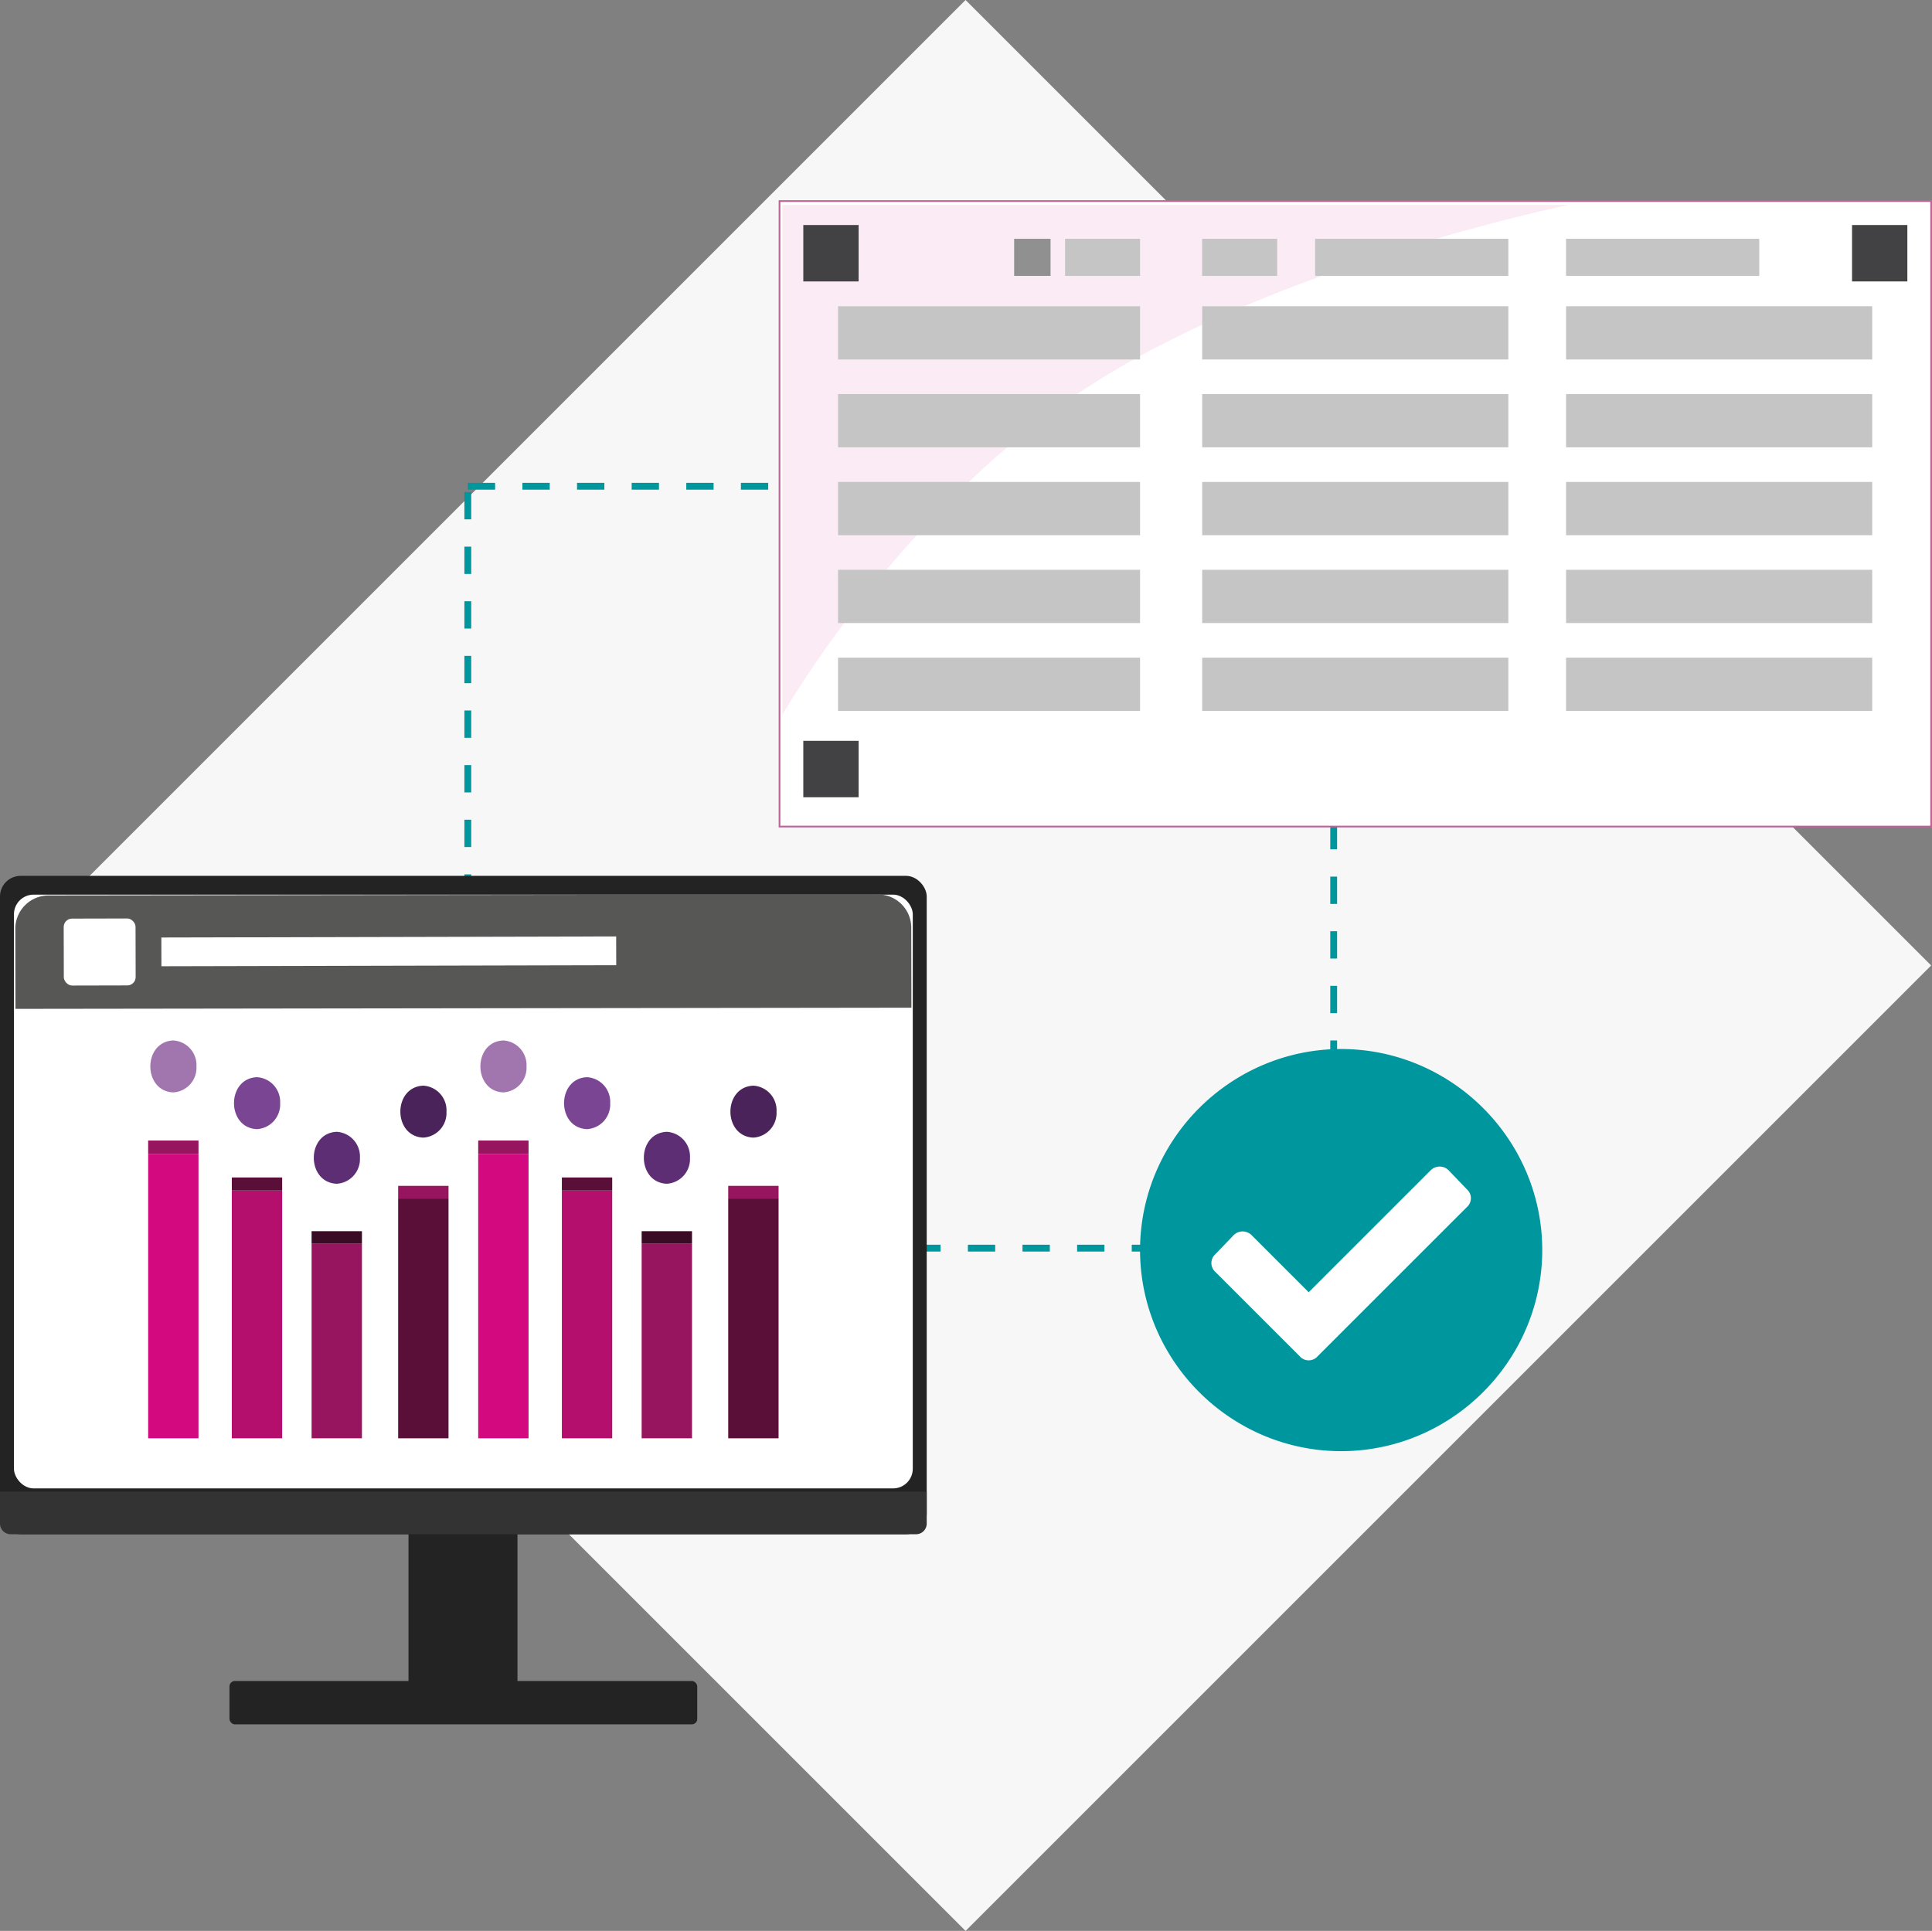 <svg xmlns="http://www.w3.org/2000/svg" width="282.968" height="282.843" viewBox="0 0 282.968 282.843">
  <rect x="0" y="0" width="282.968" height="282.843" fill="#808080" stroke="none"/>
  <g id="Grupo_12990" data-name="Grupo 12990" transform="translate(-1245 -1558.579)">
    <rect id="Rectángulo_20658" data-name="Rectángulo 20658" width="200" height="200" transform="translate(1245 1700) rotate(-45)" fill="#f7f7f7"/>
    <g id="Grupo_13668" data-name="Grupo 13668" transform="translate(871.513 1158.002)">
      <rect id="Rectángulo_21001" data-name="Rectángulo 21001" width="126.821" height="111.602" transform="translate(442.003 471.805)" fill="none" stroke="#00969e" stroke-miterlimit="10" stroke-width="1" stroke-dasharray="4"/>
      <g id="Grupo_13653" data-name="Grupo 13653" transform="translate(487.659 430.03)">
        <rect id="Rectángulo_21002" data-name="Rectángulo 21002" width="168.671" height="91.622" fill="#fff" stroke="#bf6399" stroke-miterlimit="10" stroke-width="0.25"/>
        <path id="Trazado_13040" data-name="Trazado 13040" d="M533.856,430.253H418.665V504.93s17.42-30.539,45.255-48.339S533.856,430.253,533.856,430.253Z" transform="translate(-418.247 -429.688)" fill="#fbebf4"/>
        <rect id="Rectángulo_21003" data-name="Rectángulo 21003" width="8.102" height="8.263" transform="translate(3.483 3.509)" fill="#424143"/>
        <rect id="Rectángulo_21004" data-name="Rectángulo 21004" width="8.102" height="8.263" transform="translate(157.084 3.509)" fill="#424143"/>
        <rect id="Rectángulo_21005" data-name="Rectángulo 21005" width="8.102" height="8.263" transform="translate(3.483 79.067)" fill="#424143"/>
        <rect id="Rectángulo_21006" data-name="Rectángulo 21006" width="5.33" height="5.432" transform="translate(34.366 5.527)" fill="#909090"/>
        <rect id="Rectángulo_21007" data-name="Rectángulo 21007" width="10.979" height="5.432" transform="translate(41.826 5.527)" fill="#c5c5c5"/>
        <rect id="Rectángulo_21008" data-name="Rectángulo 21008" width="10.99" height="5.432" transform="translate(61.896 5.527)" fill="#c5c5c5"/>
        <rect id="Rectángulo_21009" data-name="Rectángulo 21009" width="28.301" height="5.432" transform="translate(78.445 5.527)" fill="#c5c5c5"/>
        <rect id="Rectángulo_21010" data-name="Rectángulo 21010" width="28.301" height="5.432" transform="translate(115.195 5.527)" fill="#c5c5c5"/>
        <rect id="Rectángulo_21011" data-name="Rectángulo 21011" width="44.232" height="7.798" transform="translate(8.573 15.406)" fill="#c5c5c5"/>
        <rect id="Rectángulo_21012" data-name="Rectángulo 21012" width="44.232" height="7.801" transform="translate(8.573 28.272)" fill="#c5c5c5"/>
        <rect id="Rectángulo_21013" data-name="Rectángulo 21013" width="44.232" height="7.805" transform="translate(8.573 41.142)" fill="#c5c5c5"/>
        <rect id="Rectángulo_21014" data-name="Rectángulo 21014" width="44.232" height="7.801" transform="translate(8.573 54.012)" fill="#c5c5c5"/>
        <rect id="Rectángulo_21015" data-name="Rectángulo 21015" width="44.232" height="7.801" transform="translate(8.573 66.882)" fill="#c5c5c5"/>
        <rect id="Rectángulo_21016" data-name="Rectángulo 21016" width="44.844" height="7.798" transform="translate(61.902 15.406)" fill="#c5c5c5"/>
        <rect id="Rectángulo_21017" data-name="Rectángulo 21017" width="44.844" height="7.801" transform="translate(61.902 28.272)" fill="#c5c5c5"/>
        <rect id="Rectángulo_21018" data-name="Rectángulo 21018" width="44.844" height="7.805" transform="translate(61.902 41.142)" fill="#c5c5c5"/>
        <rect id="Rectángulo_21019" data-name="Rectángulo 21019" width="44.844" height="7.801" transform="translate(61.902 54.012)" fill="#c5c5c5"/>
        <rect id="Rectángulo_21020" data-name="Rectángulo 21020" width="44.844" height="7.801" transform="translate(61.902 66.882)" fill="#c5c5c5"/>
        <rect id="Rectángulo_21021" data-name="Rectángulo 21021" width="44.84" height="7.798" transform="translate(115.199 15.406)" fill="#c5c5c5"/>
        <rect id="Rectángulo_21022" data-name="Rectángulo 21022" width="44.84" height="7.801" transform="translate(115.199 28.272)" fill="#c5c5c5"/>
        <rect id="Rectángulo_21023" data-name="Rectángulo 21023" width="44.84" height="7.805" transform="translate(115.199 41.142)" fill="#c5c5c5"/>
        <rect id="Rectángulo_21024" data-name="Rectángulo 21024" width="44.84" height="7.801" transform="translate(115.199 54.012)" fill="#c5c5c5"/>
        <rect id="Rectángulo_21025" data-name="Rectángulo 21025" width="44.84" height="7.801" transform="translate(115.199 66.882)" fill="#c5c5c5"/>
      </g>
      <g id="Grupo_13666" data-name="Grupo 13666" transform="translate(373.487 528.874)">
        <g id="Grupo_13654" data-name="Grupo 13654" transform="translate(0.501 1.494)">
          <path id="Trazado_13041" data-name="Trazado 13041" d="M506.543,558.293H505.33V471.316a.287.287,0,0,0-.264-.307H375.159a.288.288,0,0,0-.264.307v86.611h-1.21V471.316a1.619,1.619,0,0,1,1.474-1.727H505.066a1.619,1.619,0,0,1,1.476,1.727Z" transform="translate(-373.685 -469.589)" fill="#4a494a"/>
        </g>
        <g id="Grupo_13665" data-name="Grupo 13665">
          <g id="Grupo_13660" data-name="Grupo 13660">
            <g id="Grupo_13655" data-name="Grupo 13655" transform="translate(33.61 117.938)">
              <rect id="Rectángulo_21026" data-name="Rectángulo 21026" width="68.51" height="6.347" rx="0.792" fill="#232324"/>
            </g>
            <g id="Grupo_13656" data-name="Grupo 13656" transform="translate(59.829 94.708)">
              <rect id="Rectángulo_21027" data-name="Rectángulo 21027" width="15.962" height="25.801" fill="#232324"/>
            </g>
            <g id="Grupo_13657" data-name="Grupo 13657">
              <rect id="Rectángulo_21028" data-name="Rectángulo 21028" width="135.731" height="96.438" rx="3.018" fill="#232324"/>
            </g>
            <g id="Grupo_13658" data-name="Grupo 13658" transform="translate(2.042 2.749)">
              <rect id="Rectángulo_21029" data-name="Rectángulo 21029" width="131.647" height="86.976" rx="2.883" fill="#fff"/>
            </g>
            <g id="Grupo_13659" data-name="Grupo 13659" transform="translate(0 90.198)">
              <path id="Rectángulo_21030" data-name="Rectángulo 21030" d="M0,0H135.731a0,0,0,0,1,0,0V4.682a1.558,1.558,0,0,1-1.558,1.558H1.558A1.558,1.558,0,0,1,0,4.682V0A0,0,0,0,1,0,0Z" fill="#333"/>
            </g>
          </g>
          <g id="Grupo_13663" data-name="Grupo 13663" transform="translate(21.698 24.114)">
            <g id="Grupo_13661" data-name="Grupo 13661">
              <rect id="Rectángulo_21031" data-name="Rectángulo 21031" width="7.374" height="36.293" transform="translate(12.254 21.979)" fill="#b50f6e"/>
              <rect id="Rectángulo_21032" data-name="Rectángulo 21032" width="7.374" height="28.547" transform="translate(23.94 29.725)" fill="#97145e"/>
              <rect id="Rectángulo_21033" data-name="Rectángulo 21033" width="7.374" height="35.124" transform="translate(36.619 23.149)" fill="#5a0f38"/>
              <rect id="Rectángulo_21034" data-name="Rectángulo 21034" width="7.374" height="41.665" transform="translate(0 16.608)" fill="#d2097f"/>
              <rect id="Rectángulo_21035" data-name="Rectángulo 21035" width="7.374" height="1.916" transform="translate(12.254 20.064)" fill="#5a0f38"/>
              <rect id="Rectángulo_21036" data-name="Rectángulo 21036" width="7.374" height="1.789" transform="translate(23.94 27.936)" fill="#390b25"/>
              <rect id="Rectángulo_21037" data-name="Rectángulo 21037" width="7.374" height="1.854" transform="translate(36.619 21.295)" fill="#97145e"/>
              <rect id="Rectángulo_21038" data-name="Rectángulo 21038" width="7.374" height="1.954" transform="translate(0 14.654)" fill="#97145e"/>
              <path id="Trazado_13042" data-name="Trazado 13042" d="M388.924,482.312a3.615,3.615,0,0,1-3.389,3.8c-4.49-.175-4.487-7.437,0-7.609A3.614,3.614,0,0,1,388.924,482.312Z" transform="translate(-381.847 -478.507)" fill="#a176af"/>
              <path id="Trazado_13043" data-name="Trazado 13043" d="M393.755,484.433a3.614,3.614,0,0,1-3.389,3.8c-4.489-.172-4.487-7.437,0-7.609A3.615,3.615,0,0,1,393.755,484.433Z" transform="translate(-374.424 -475.248)" fill="#7a4592"/>
              <path id="Trazado_13044" data-name="Trazado 13044" d="M398.364,487.588a3.617,3.617,0,0,1-3.391,3.8c-4.487-.175-4.487-7.437,0-7.609A3.616,3.616,0,0,1,398.364,487.588Z" transform="translate(-367.346 -470.401)" fill="#5d2e73"/>
              <path id="Trazado_13045" data-name="Trazado 13045" d="M403.36,484.923a3.615,3.615,0,0,1-3.389,3.8c-4.487-.175-4.487-7.437,0-7.609A3.614,3.614,0,0,1,403.36,484.923Z" transform="translate(-359.665 -474.495)" fill="#4a235a"/>
            </g>
            <g id="Grupo_13662" data-name="Grupo 13662" transform="translate(48.341)">
              <rect id="Rectángulo_21039" data-name="Rectángulo 21039" width="7.374" height="36.293" transform="translate(12.254 21.979)" fill="#b50f6e"/>
              <rect id="Rectángulo_21040" data-name="Rectángulo 21040" width="7.374" height="28.547" transform="translate(23.94 29.725)" fill="#97145e"/>
              <rect id="Rectángulo_21041" data-name="Rectángulo 21041" width="7.374" height="35.124" transform="translate(36.619 23.149)" fill="#5a0f38"/>
              <rect id="Rectángulo_21042" data-name="Rectángulo 21042" width="7.374" height="41.665" transform="translate(0 16.608)" fill="#d2097f"/>
              <rect id="Rectángulo_21043" data-name="Rectángulo 21043" width="7.374" height="1.916" transform="translate(12.254 20.064)" fill="#5a0f38"/>
              <rect id="Rectángulo_21044" data-name="Rectángulo 21044" width="7.374" height="1.789" transform="translate(23.94 27.936)" fill="#390b25"/>
              <rect id="Rectángulo_21045" data-name="Rectángulo 21045" width="7.374" height="1.854" transform="translate(36.619 21.295)" fill="#97145e"/>
              <rect id="Rectángulo_21046" data-name="Rectángulo 21046" width="7.374" height="1.954" transform="translate(0 14.654)" fill="#97145e"/>
              <path id="Trazado_13046" data-name="Trazado 13046" d="M407.983,482.312a3.616,3.616,0,0,1-3.391,3.8c-4.487-.175-4.484-7.437,0-7.609A3.614,3.614,0,0,1,407.983,482.312Z" transform="translate(-400.906 -478.507)" fill="#a176af"/>
              <path id="Trazado_13047" data-name="Trazado 13047" d="M412.814,484.433a3.614,3.614,0,0,1-3.389,3.8c-4.49-.172-4.487-7.437,0-7.609A3.615,3.615,0,0,1,412.814,484.433Z" transform="translate(-393.483 -475.248)" fill="#7a4592"/>
              <path id="Trazado_13048" data-name="Trazado 13048" d="M417.42,487.588a3.615,3.615,0,0,1-3.389,3.8c-4.487-.175-4.487-7.437,0-7.609A3.614,3.614,0,0,1,417.42,487.588Z" transform="translate(-386.404 -470.401)" fill="#5d2e73"/>
              <path id="Trazado_13049" data-name="Trazado 13049" d="M422.42,484.923a3.615,3.615,0,0,1-3.389,3.8c-4.49-.175-4.487-7.437,0-7.609A3.614,3.614,0,0,1,422.42,484.923Z" transform="translate(-378.724 -474.495)" fill="#4a235a"/>
            </g>
          </g>
          <g id="Grupo_13664" data-name="Grupo 13664" transform="translate(2.244 2.724)">
            <path id="Trazado_13050" data-name="Trazado 13050" d="M505.614,486.662l-131.219.17-.023-11.868a4.882,4.882,0,0,1,5-4.743l121.2-.147a4.874,4.874,0,0,1,5.019,4.72Z" transform="translate(-374.372 -470.074)" fill="#575756"/>
            <rect id="Rectángulo_21047" data-name="Rectángulo 21047" width="10.522" height="9.807" rx="1.224" transform="translate(7.083 3.539) rotate(-0.132)" fill="#fff"/>
            <rect id="Rectángulo_21048" data-name="Rectángulo 21048" width="66.615" height="4.211" transform="translate(21.388 6.304) rotate(-0.132)" fill="#fff"/>
          </g>
        </g>
      </g>
      <g id="Grupo_13667" data-name="Grupo 13667" transform="translate(540.461 554.238)">
        <circle id="Elipse_804" data-name="Elipse 804" cx="23.849" cy="23.849" r="23.849" transform="translate(5.606 5.605)" fill="#fff"/>
        <path id="Trazado_13051" data-name="Trazado 13051" d="M494.249,523.182A29.784,29.784,0,0,1,483.5,533.929a29.237,29.237,0,0,1-29.453,0A29.764,29.764,0,0,1,443.3,523.182a29.242,29.242,0,0,1,0-29.455,29.745,29.745,0,0,1,10.749-10.747,29.237,29.237,0,0,1,29.453,0,29.765,29.765,0,0,1,10.749,10.747,29.258,29.258,0,0,1,0,29.455Zm-7.067-21.022a1.734,1.734,0,0,0,0-2.612l-2.615-2.732a1.863,1.863,0,0,0-2.732,0l-17.813,17.813-8.314-8.312a1.863,1.863,0,0,0-2.732,0l-2.613,2.729a1.737,1.737,0,0,0,0,2.615l12.352,12.35a1.734,1.734,0,0,0,2.612,0Z" transform="translate(-439.318 -479)" fill="#00969e"/>
      </g>
    </g>
  </g>
</svg>

